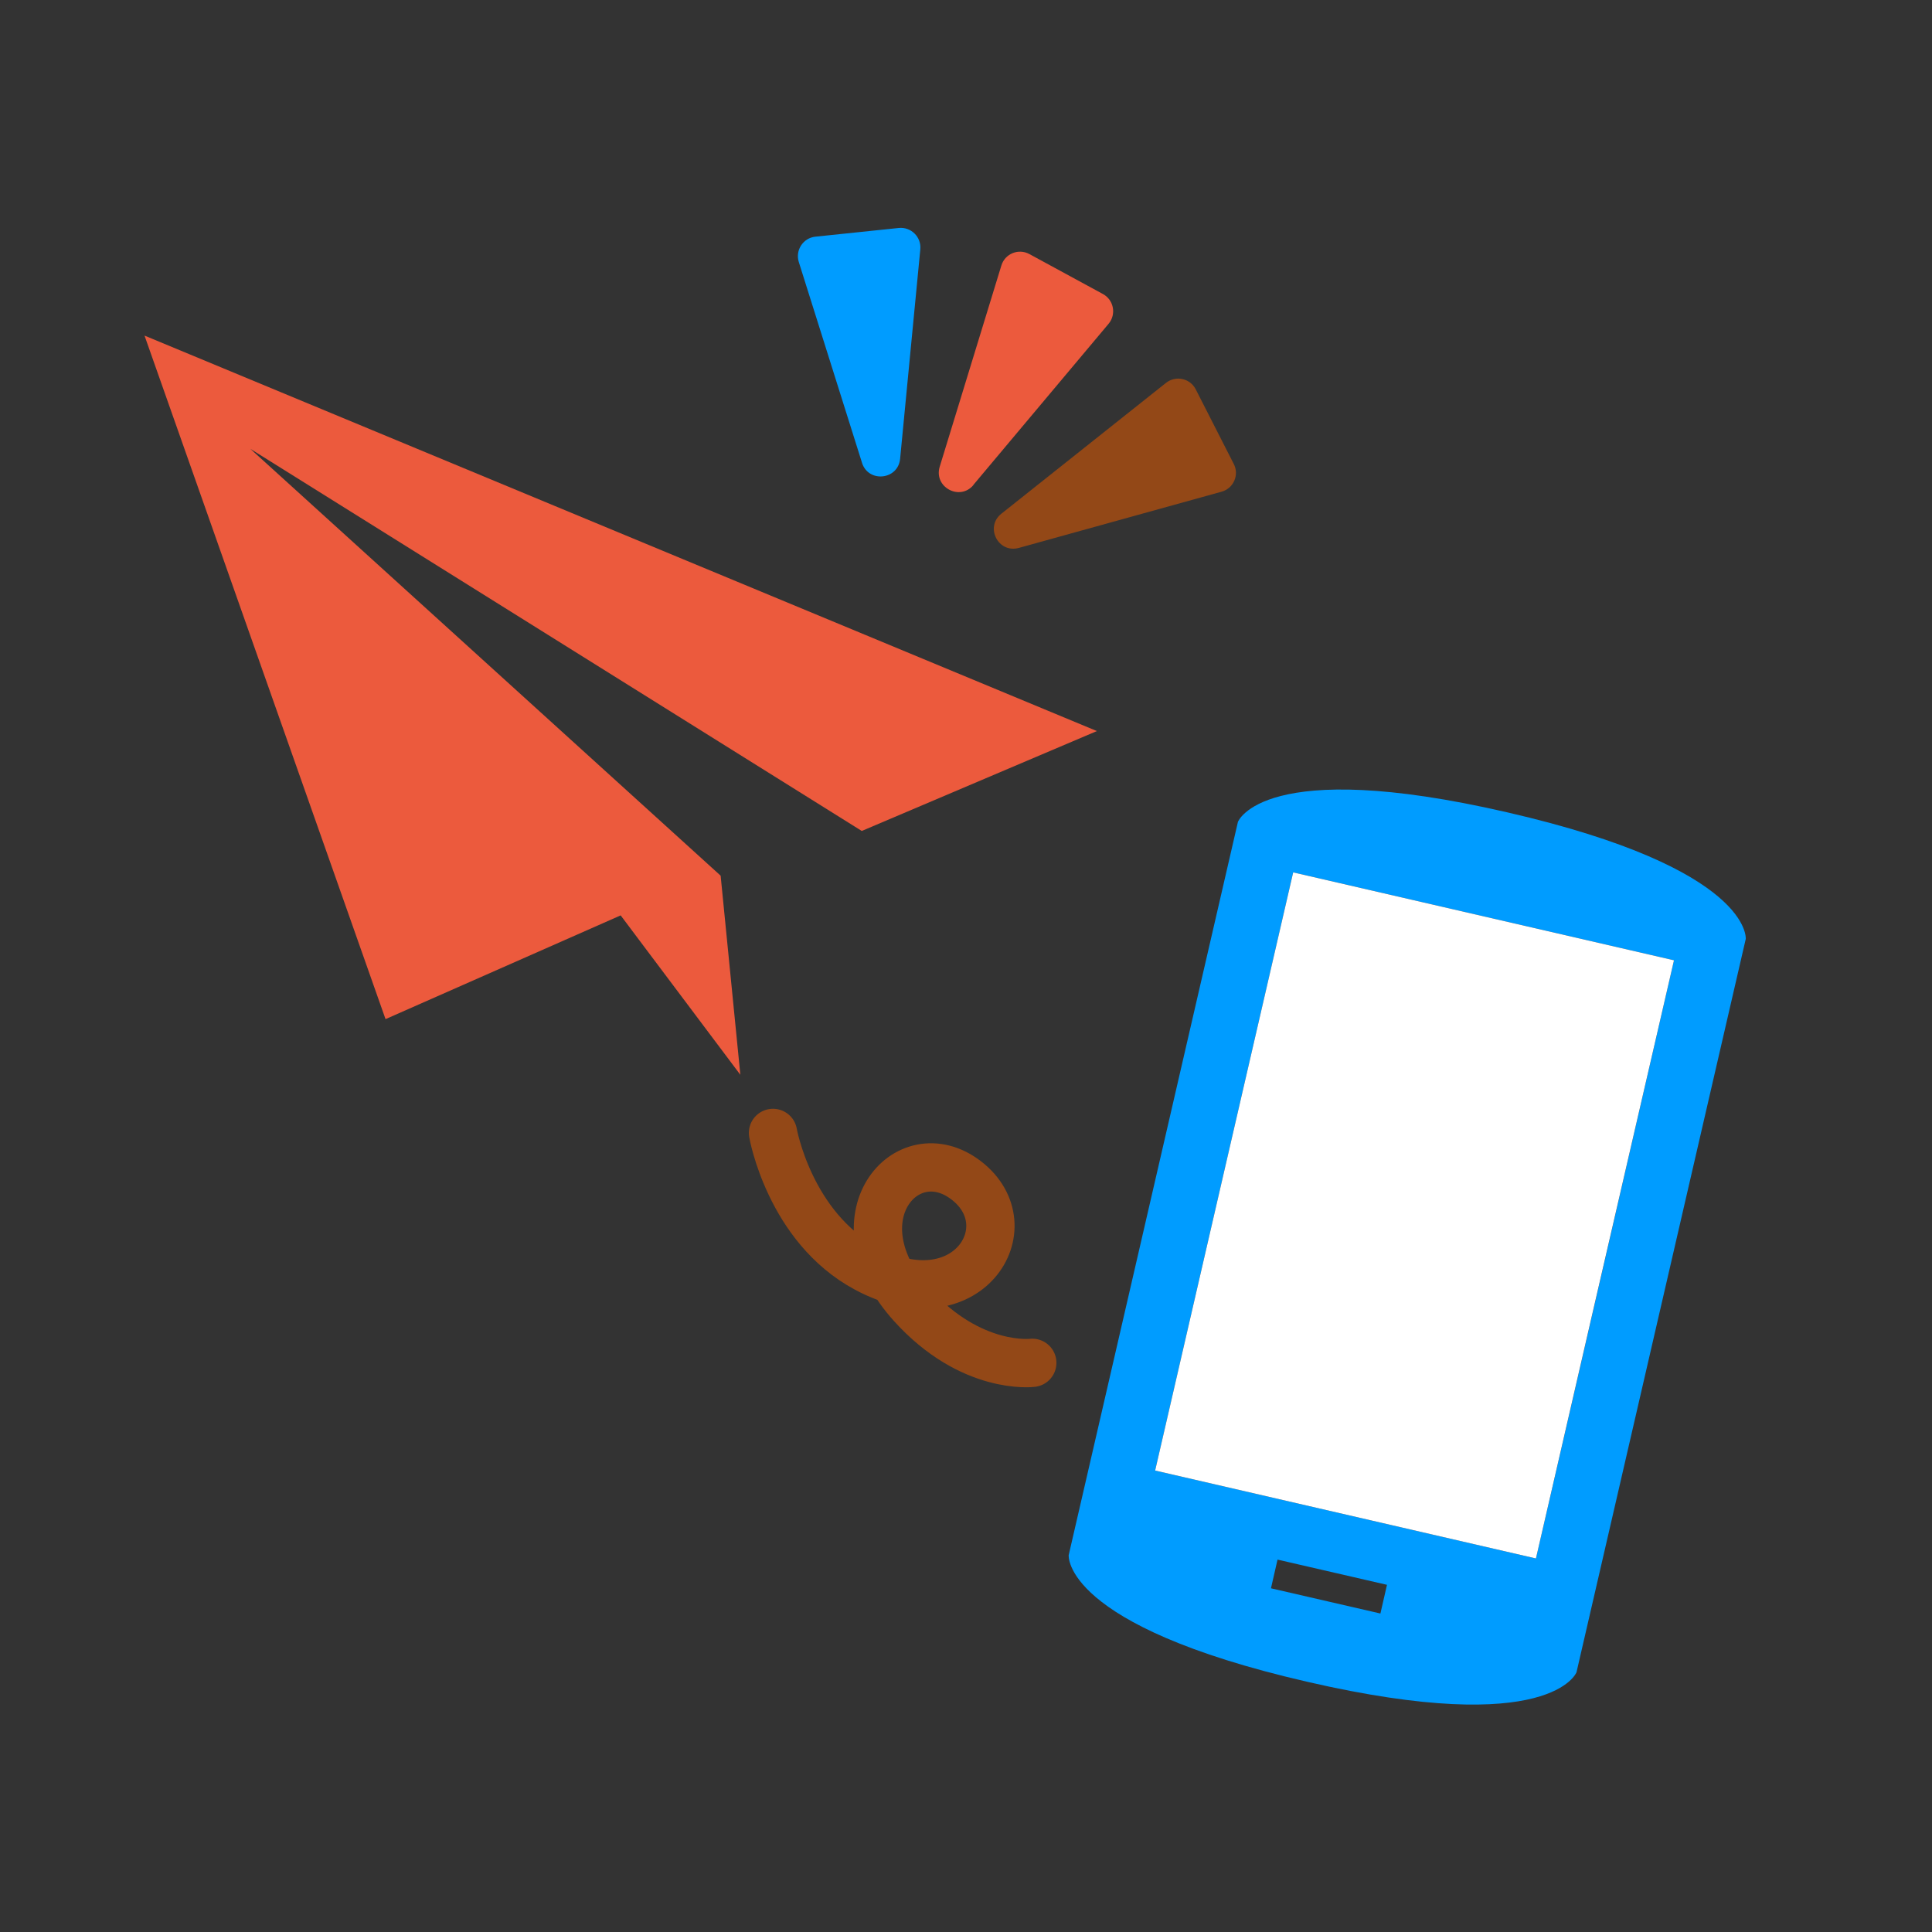 <?xml version="1.0" encoding="UTF-8"?><svg id="_レイヤー_2" xmlns="http://www.w3.org/2000/svg" width="200" height="200" viewBox="0 0 200 200"><rect x="0" y="0" width="200" height="200" fill="#333333" stroke="none"/><defs><style>.cls-1{fill:#009cff;}.cls-2{fill:#fff;}.cls-3{fill:#934817;}.cls-4,.cls-5{fill:none;}.cls-6{fill:#ec5a3d;}.cls-5{stroke:#934817;stroke-linecap:round;stroke-linejoin:round;stroke-width:5px;}</style></defs><g id="_固定デザイン"><rect class="cls-4" width="200" height="200"/><polygon id="Transport" class="cls-6" points="113.55 75.68 89.21 86.02 25.91 46.46 74.6 90.65 76.64 111.26 64.25 94.76 39.91 105.5 14.96 34.74 113.55 75.68"/><path class="cls-1" d="M128.15,85.08l-17.52,75.91s-.69,7.26,24.66,13.1c25.34,5.85,27.91-.98,27.91-.98l17.52-75.91s.69-7.26-24.66-13.1c-25.34-5.85-27.91.98-27.91.98ZM132.25,161.45l11.33,2.61-.68,2.97-11.33-2.61.68-2.97ZM133.87,90.31l39.42,9.1-8.45,36.63-5.84,25.29-39.42-9.1,6.94-30.08h0s7.35-31.84,7.35-31.84Z"/><polygon class="cls-2" points="133.87 90.31 173.29 99.41 164.83 136.04 159 161.33 119.58 152.23 126.52 122.15 126.52 122.15 133.87 90.31"/><path class="cls-5" d="M80.02,117.28s1.7,9.75,9.66,14.02c10.34,5.56,16.62-4.28,10.34-9.11-6.16-4.74-13.7,3.94-5.62,12.89,6.15,6.8,12.46,6,12.46,6"/><path class="cls-1" d="M89.23,47.89l-6.54-20.77c-.38-1.22.45-2.49,1.72-2.62l8.63-.9c1.27-.13,2.35.93,2.23,2.21l-2.09,21.68c-.21,2.2-3.29,2.52-3.95.41Z"/><path class="cls-3" d="M105.47,56.72l20.99-5.82c1.23-.34,1.85-1.73,1.26-2.87l-3.94-7.73c-.58-1.14-2.06-1.46-3.07-.67l-17.05,13.55c-1.73,1.37-.33,4.13,1.8,3.54Z"/><path class="cls-6" d="M100.76,50.2l14-16.68c.82-.98.54-2.47-.58-3.08l-7.62-4.14c-1.13-.61-2.53-.04-2.9,1.19l-6.38,20.82c-.65,2.11,2.07,3.59,3.49,1.9Z"/></g></svg>